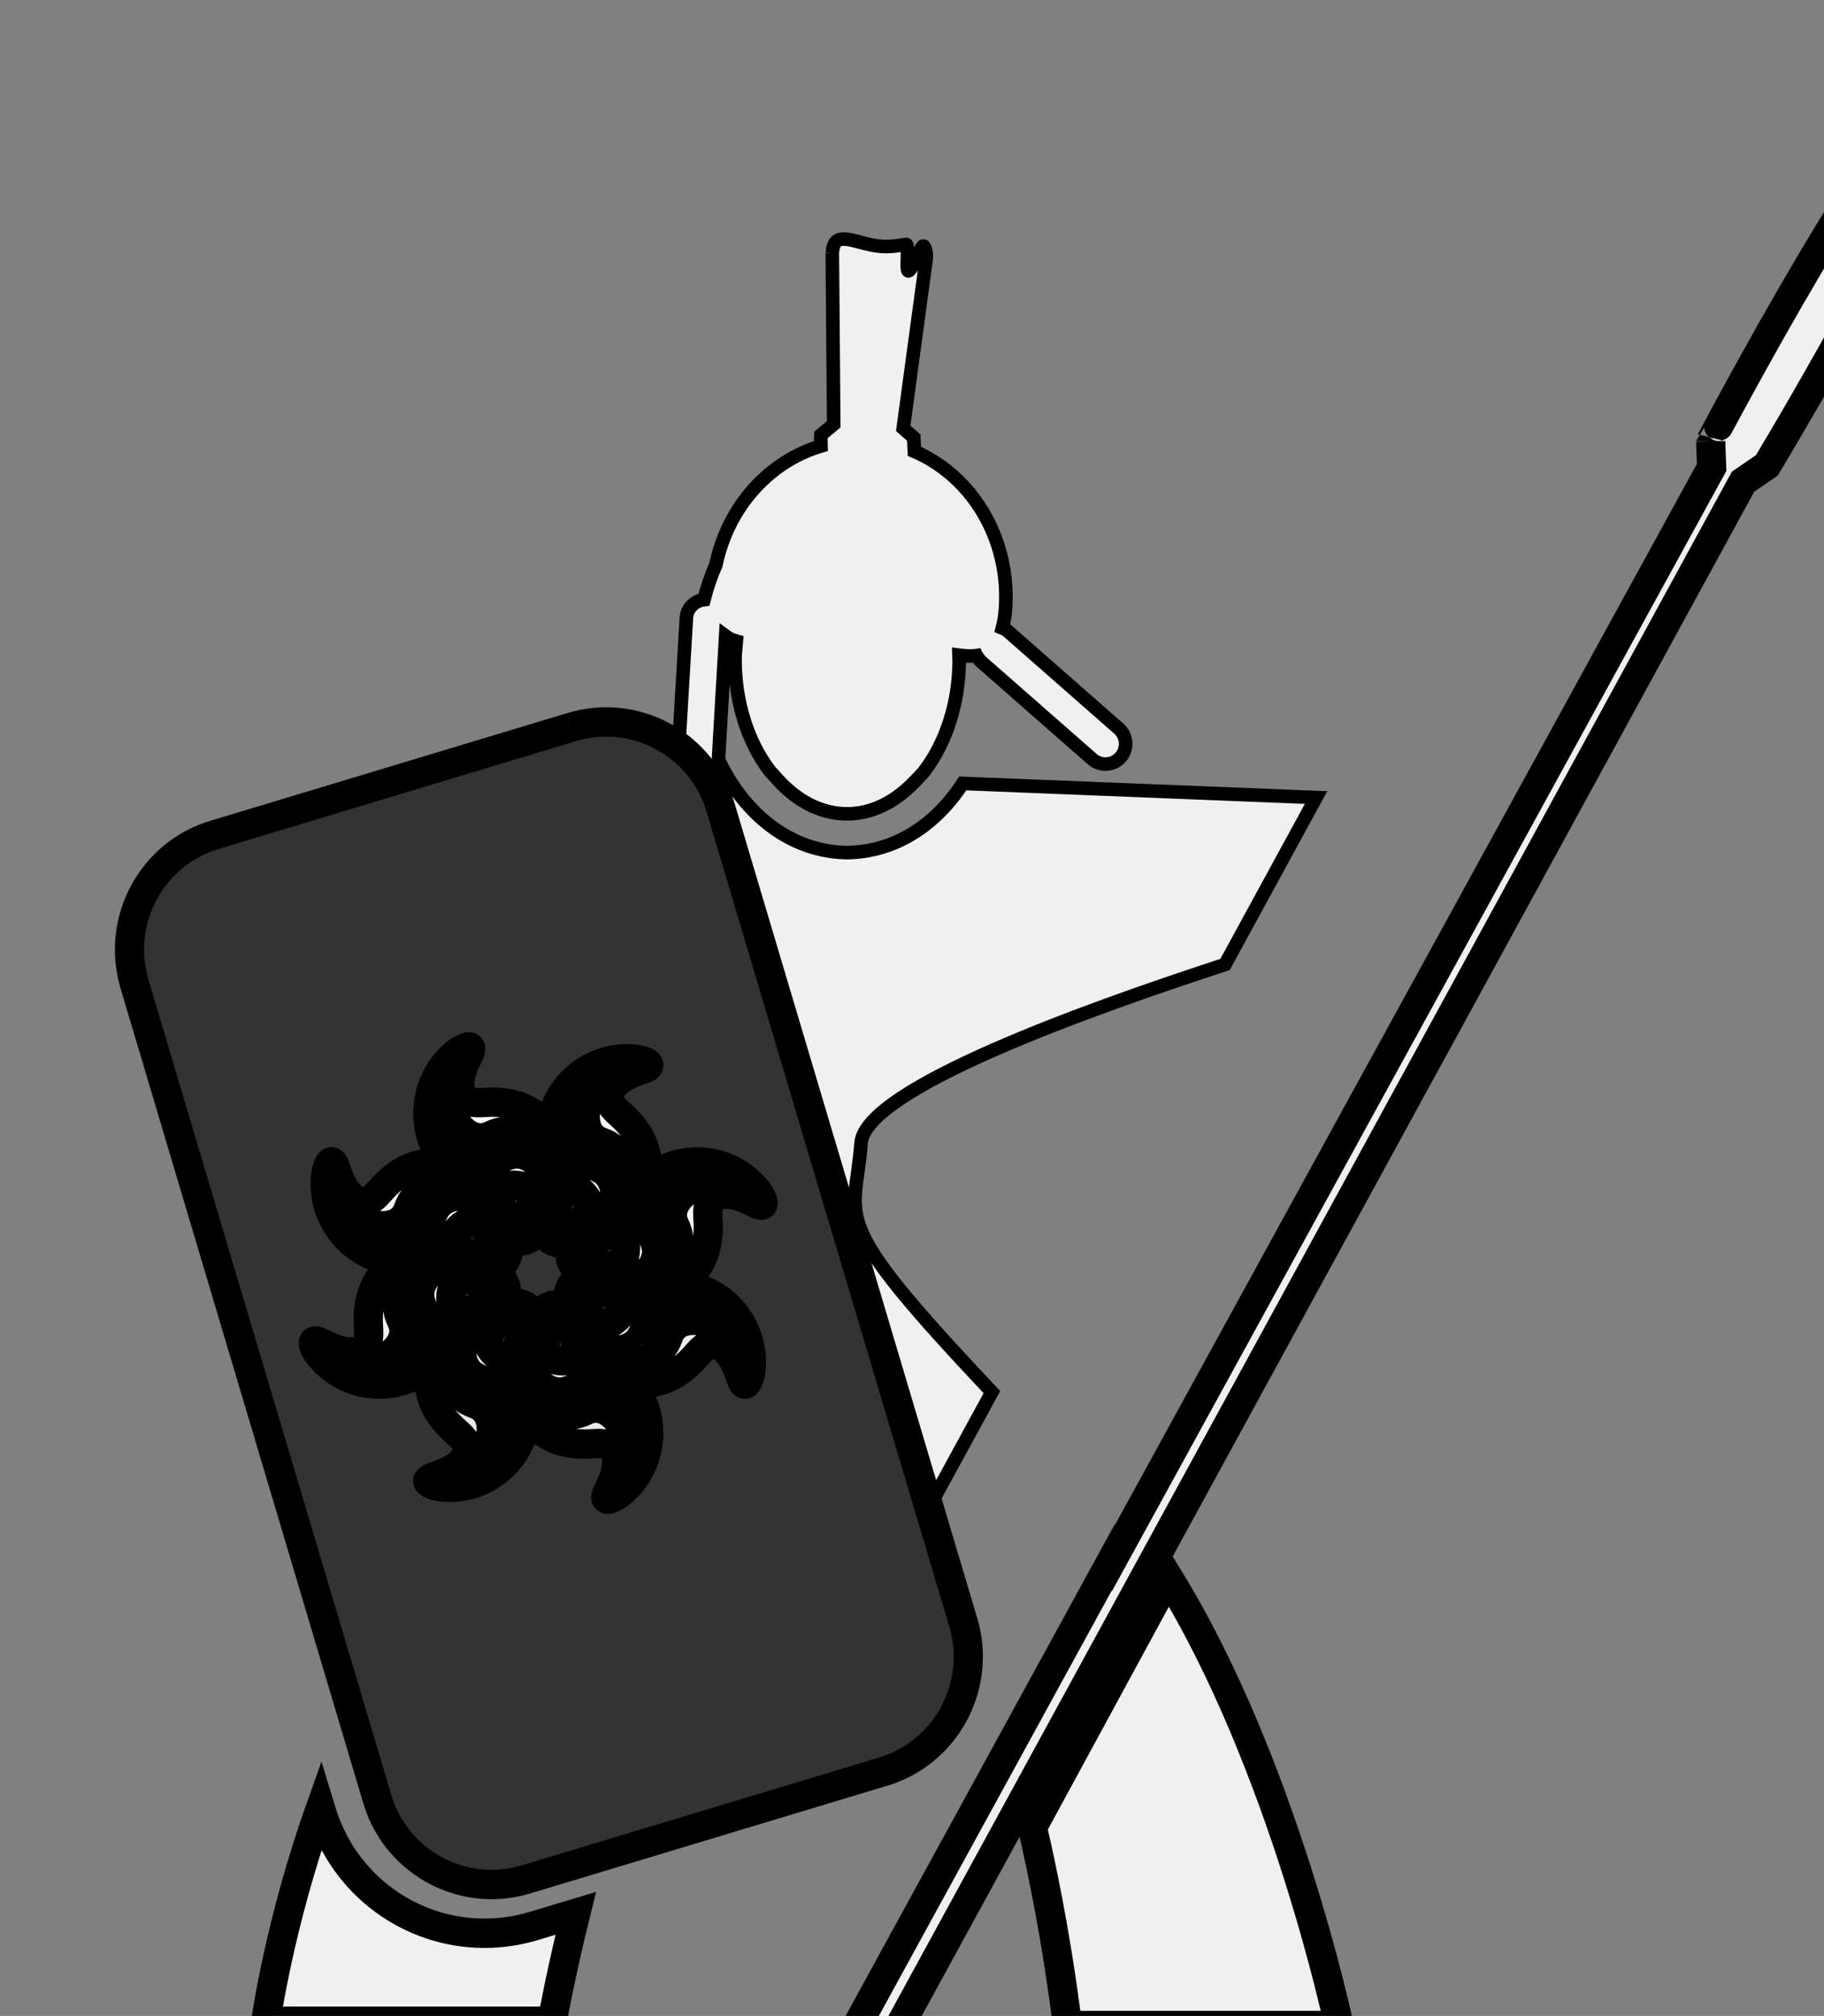 <svg width="595.275" height="657.89" xmlns="http://www.w3.org/2000/svg" xmlns:xlink="http://www.w3.org/1999/xlink">
 <rect width="100%" height="100%" fill="#808080" stroke="none"/>
 <g>
  <title>background</title>
  <rect fill="none" id="canvas_background" height="659.89" width="597.275" y="-1" x="-1"/>
 </g>
 <g>
  <title>Layer 1</title>
  <g id="svg_93">
   <g id="svg_1">
    <defs>
     <rect height="2359.405" width="1658.277" y="-12564.349" x="17838.891" id="XMLID_1_"/>
     <linearGradient y2="-1.064" x2="0.501" y1="1.01" x1="0.501" id="svg_66_1_">
      <stop stop-color="#FFFFFF" offset="0"/>
      <stop stop-color="#E3E4E4" offset="0.508"/>
      <stop stop-color="#D5D6D7" offset="0.51"/>
      <stop stop-color="#D5D6D7" offset="1"/>
     </linearGradient>
    </defs>
    <clipPath id="XMLID_2_">
     <use id="svg_2" xlink:href="#XMLID_1_"/>
    </clipPath>
   </g>
  </g>
  <g id="svg_88">
   <g id="svg_89">
    <g id="svg_90">
     <g id="svg_91">
      <path d="m23852.816,-15750.671l0.033,-0.898l-9.273,-16.908l-2.803,-5.107l-8.477,-15.457c-0.004,0.007 -0.006,0.014 -0.008,0.02l0,0l-9.873,-18.034l1.248,-0.408l9.129,16.712l9.652,17.674l0.744,1.359l10.738,19.66l0.814,0.558c0,0 7.277,12.066 6.01,12.771l0,0c-0.035,0.019 -0.072,0.028 -0.115,0.028l0,0c-1.51,-0.001 -7.819,-11.971 -7.819,-11.97" fill="#F0F0F0" id="svg_92"/>
     </g>
    </g>
   </g>
  </g>
  <g id="svg_84">
   <g id="svg_85">
    <g id="svg_86">
     <path d="m23803.32,-14893.357l9.811,0c0,0 0.268,1.518 0.805,3.675l0,0l-1.451,-0.434c-0.555,-0.165 -1.119,-0.244 -1.676,-0.244l0,0l-0.004,0c-2.512,0 -4.824,1.636 -5.584,4.159l0,0l-0.031,0.101c-1.419,-3.969 -1.87,-7.257 -1.87,-7.257" fill="#F0F0F0" id="svg_87"/>
    </g>
   </g>
  </g>
  <g id="svg_78">
   <g id="svg_79">
    <g id="svg_80">
     <g id="svg_81">
      <path d="m23829.58,-14886.755c0.854,-3.653 1.199,-6.745 1.199,-6.745l0,0l9.305,0c0,0 -1.887,8.886 -5.85,15.265l0,0l-4.654,-8.52z" fill="#F0F0F0" id="svg_82"/>
     </g>
    </g>
   </g>
  </g>
  <g id="svg_62">
   <g id="svg_63">
    <g id="svg_64">
     <g id="svg_65">
      <path d="m23810.205,-14860.191c-0.205,-0.061 -0.391,-0.209 -0.539,-0.354l0,0c-1.012,-0.982 -1.063,-2.615 -0.141,-3.631l0,0c-0.238,0.051 -0.492,0.056 -0.752,0.022l0,0c-0.703,-0.112 -1.156,-0.487 -1.605,-1.001l0,0c-0.246,-0.273 -0.512,-0.431 -0.848,-0.179l0,0c-0.313,0.239 -0.455,0.597 -0.582,0.954l0,0c-0.031,0.101 -0.129,0.442 -0.258,0.208l0,0c-0.1,-0.184 -0.121,-0.424 -0.127,-0.633l0,0c-0.023,-1.408 1.098,-2.603 2.469,-2.664l0,0c-0.203,-0.141 -0.389,-0.314 -0.553,-0.518l0,0c-0.412,-0.575 -0.475,-1.164 -0.426,-1.842l0,0c0.021,-0.371 -0.055,-0.664 -0.471,-0.729l0,0c-0.391,-0.049 -0.742,0.105 -1.082,0.266l0,0c-0.098,0.046 -0.404,0.217 -0.334,-0.036l0,0c0.061,-0.205 0.217,-0.386 0.359,-0.535l0,0c0.982,-1.014 2.613,-1.065 3.631,-0.14l0,0c-0.047,-0.243 -0.057,-0.491 -0.021,-0.753l0,0c0.105,-0.702 0.484,-1.159 1,-1.608l0,0c0.275,-0.246 0.428,-0.511 0.18,-0.845l0,0c-0.238,-0.315 -0.594,-0.451 -0.953,-0.579l0,0c-0.098,-0.038 -0.441,-0.133 -0.209,-0.259l0,0c0.191,-0.1 0.426,-0.125 0.633,-0.13l0,0c1.414,-0.02 2.604,1.103 2.666,2.47l0,0c0.139,-0.204 0.313,-0.389 0.521,-0.55l0,0c0.572,-0.419 1.16,-0.479 1.842,-0.43l0,0c0.367,0.021 0.668,-0.053 0.727,-0.467l0,0c0.051,-0.391 -0.104,-0.745 -0.264,-1.089l0,0c-0.049,-0.095 -0.223,-0.404 0.033,-0.327l0,0c0.201,0.064 0.391,0.21 0.537,0.355l0,0c1.016,0.981 1.064,2.616 0.139,3.63l0,0c0.242,-0.045 0.496,-0.056 0.756,-0.021l0,0c0.701,0.112 1.158,0.486 1.605,0.999l0,0c0.244,0.277 0.514,0.435 0.848,0.183l0,0c0.313,-0.242 0.451,-0.598 0.58,-0.958l0,0c0.031,-0.099 0.131,-0.44 0.258,-0.203l0,0c0.1,0.184 0.125,0.42 0.131,0.631l0,0c0.02,1.409 -1.1,2.601 -2.471,2.663l0,0c0.203,0.14 0.389,0.314 0.549,0.517l0,0c0.42,0.575 0.477,1.163 0.428,1.84l0,0c-0.018,0.37 0.057,0.67 0.475,0.732l0,0c0.387,0.051 0.736,-0.104 1.082,-0.267l0,0c0.096,-0.045 0.406,-0.22 0.326,0.036l0,0c-0.059,0.204 -0.211,0.387 -0.354,0.537l0,0c-0.984,1.015 -2.617,1.067 -3.631,0.135l0,0c0.045,0.246 0.057,0.5 0.021,0.761l0,0c-0.111,0.698 -0.486,1.154 -0.998,1.603l0,0c-0.275,0.248 -0.432,0.51 -0.184,0.846l0,0c0.238,0.314 0.598,0.453 0.957,0.582l0,0c0.102,0.031 0.441,0.129 0.207,0.259l0,0c-0.189,0.101 -0.428,0.122 -0.635,0.126l0,0c-1.408,0.02 -2.604,-1.097 -2.662,-2.47l0,0c-0.141,0.205 -0.314,0.389 -0.52,0.554l0,0c-0.576,0.415 -1.16,0.473 -1.842,0.424l0,0c-0.365,-0.021 -0.668,0.059 -0.725,0.473l0,0c-0.057,0.391 0.098,0.744 0.262,1.084l0,0c0.039,0.088 0.184,0.34 0.033,0.34l0,0c-0.018,0 -0.041,-0.004 -0.068,-0.012m4.084,-6.33c0.244,0.127 0.453,0.28 0.637,0.487l0,0c0.385,0.466 0.51,1.109 0.045,1.574l0,0c-0.256,0.221 -0.598,0.264 -0.854,0.478l0,0c-0.896,0.835 -0.209,2.469 0.854,2.79l0,0c0.006,0 -0.01,-0.015 -0.045,-0.045l0,0c-0.457,-0.428 -0.822,-1.089 -0.592,-1.722l0,0c0.094,-0.228 0.25,-0.382 0.486,-0.462l0,0c0.732,-0.25 1.027,-0.979 0.863,-1.709l0,0c-0.193,-0.702 -0.727,-1.179 -1.408,-1.404l0,0c-0.008,-0.003 -0.012,-0.004 -0.012,-0.004l0,0c-0.001,0.001 0.01,0.006 0.026,0.017m-4.725,5.005c0.004,0.01 0,-0.014 -0.002,-0.06l0,0c-0.021,-0.627 0.188,-1.351 0.799,-1.637l0,0c0.23,-0.092 0.449,-0.089 0.668,0.021l0,0c0.701,0.337 1.422,0.032 1.824,-0.595l0,0c0.357,-0.638 0.314,-1.349 -0.004,-1.992l0,0c-0.016,-0.021 -0.01,-0.014 0,0.015l0,0c0.086,0.263 0.123,0.523 0.109,0.799l0,0c-0.063,0.594 -0.428,1.143 -1.08,1.143l0,0c-0.342,-0.03 -0.613,-0.24 -0.949,-0.267l0,0c-0.018,0 -0.033,-0.001 -0.051,-0.001l0,0c-1.189,0.001 -1.833,1.615 -1.314,2.574m2.618,-5.257c0.201,0.06 0.385,0.212 0.535,0.356l0,0c0.539,0.521 0.803,1.225 0.799,1.922l0,0c0.156,-0.209 0.348,-0.399 0.563,-0.586l0,0c0.277,-0.247 0.432,-0.51 0.184,-0.847l0,0c-0.242,-0.312 -0.596,-0.452 -0.953,-0.576l0,0c-0.105,-0.041 -0.443,-0.133 -0.211,-0.262l0,0c0.188,-0.1 0.426,-0.123 0.631,-0.125l0,0c0.748,-0.013 1.436,0.299 1.922,0.798l0,0c-0.031,-0.261 -0.031,-0.531 -0.01,-0.813l0,0c0.021,-0.371 -0.059,-0.671 -0.477,-0.727l0,0c-0.383,-0.058 -0.736,0.101 -1.08,0.262l0,0c-0.098,0.049 -0.402,0.219 -0.326,-0.035l0,0c0.061,-0.204 0.207,-0.385 0.354,-0.541l0,0c0.523,-0.533 1.227,-0.801 1.926,-0.795l0,0c-0.207,-0.156 -0.398,-0.351 -0.588,-0.564l0,0c-0.244,-0.277 -0.51,-0.434 -0.848,-0.181l0,0c-0.311,0.24 -0.447,0.595 -0.574,0.951l0,0c-0.037,0.106 -0.137,0.446 -0.26,0.21l0,0c-0.102,-0.187 -0.123,-0.422 -0.131,-0.633l0,0c-0.014,-0.748 0.301,-1.431 0.795,-1.921l0,0c-0.256,0.035 -0.525,0.035 -0.813,0.014l0,0c-0.363,-0.022 -0.668,0.06 -0.729,0.472l0,0c-0.049,0.389 0.104,0.74 0.266,1.085l0,0c0.047,0.097 0.221,0.399 -0.033,0.328l0,0c-0.203,-0.063 -0.383,-0.214 -0.539,-0.36l0,0c-0.533,-0.521 -0.801,-1.225 -0.795,-1.921l0,0c-0.158,0.209 -0.35,0.396 -0.566,0.586l0,0c-0.273,0.245 -0.43,0.512 -0.18,0.845l0,0c0.24,0.314 0.596,0.454 0.953,0.583l0,0c0.105,0.032 0.443,0.128 0.205,0.256l0,0c-0.188,0.1 -0.42,0.124 -0.631,0.126l0,0c-0.748,0.016 -1.438,-0.299 -1.93,-0.795l0,0c0.045,0.259 0.041,0.531 0.021,0.815l0,0c-0.025,0.366 0.055,0.664 0.471,0.726l0,0c0.391,0.052 0.742,-0.104 1.086,-0.265l0,0c0.094,-0.045 0.404,-0.217 0.328,0.034l0,0c-0.059,0.208 -0.209,0.384 -0.357,0.539l0,0c-0.521,0.537 -1.227,0.806 -1.922,0.798l0,0c0.209,0.16 0.396,0.349 0.586,0.566l0,0c0.244,0.274 0.512,0.433 0.85,0.18l0,0c0.311,-0.24 0.451,-0.598 0.574,-0.953l0,0c0.035,-0.101 0.133,-0.442 0.258,-0.209l0,0c0.102,0.185 0.125,0.421 0.133,0.631l0,0c0.01,0.751 -0.301,1.435 -0.799,1.924l0,0c0.26,-0.039 0.527,-0.035 0.814,-0.019l0,0c0.365,0.026 0.664,-0.051 0.725,-0.47l0,0c0.053,-0.388 -0.104,-0.735 -0.268,-1.08l0,0c-0.039,-0.087 -0.182,-0.341 -0.029,-0.341l0,0c0.02,0 0.041,0.004 0.068,0.012m3.384,-1.41c0.596,0.059 1.146,0.425 1.146,1.083l0,0c-0.035,0.335 -0.242,0.61 -0.268,0.945l0,0c-0.051,1.22 1.596,1.891 2.57,1.362l0,0c0.004,0 0.004,-0.001 0.002,-0.001l0,0c0,0 -0.002,0 -0.002,0.001l0,0c-0.008,0 -0.027,-0.001 -0.061,0.001l0,0c-0.627,0.024 -1.348,-0.188 -1.635,-0.797l0,0c-0.094,-0.227 -0.092,-0.447 0.02,-0.668l0,0c0.338,-0.697 0.027,-1.423 -0.598,-1.819l0,0c-0.635,-0.363 -1.35,-0.321 -1.99,0l0,0c-0.021,0.008 -0.018,0.008 0.016,0.002l0,0c0.227,-0.074 0.455,-0.111 0.693,-0.111l0,0c0.037,0 0.072,0.001 0.107,0.002m-7.832,1.984c0.225,0.096 0.377,0.256 0.457,0.483l0,0c0.256,0.737 0.982,1.036 1.707,0.873l0,0c0.707,-0.197 1.18,-0.731 1.41,-1.413l0,0c0.004,-0.021 0,-0.017 -0.016,0.01l0,0c-0.125,0.25 -0.285,0.461 -0.484,0.644l0,0c-0.471,0.379 -1.113,0.506 -1.576,0.045l0,0c-0.219,-0.261 -0.262,-0.601 -0.48,-0.86l0,0c-0.832,-0.895 -2.471,-0.201 -2.785,0.857l0,0c-0.004,0.007 0.012,-0.007 0.043,-0.041l0,0c0.336,-0.367 0.816,-0.669 1.316,-0.669l0,0c0.135,0 0.271,0.022 0.406,0.071m0.252,-3.967c0.094,0.224 0.09,0.439 -0.018,0.665l0,0c-0.344,0.701 -0.037,1.422 0.594,1.822l0,0c0.637,0.359 1.352,0.317 1.988,0l0,0c0.023,-0.013 0.016,-0.013 -0.014,0l0,0c-0.264,0.082 -0.52,0.12 -0.801,0.106l0,0c-0.598,-0.06 -1.141,-0.426 -1.141,-1.081l0,0c0.029,-0.338 0.242,-0.61 0.264,-0.944l0,0c0.051,-1.223 -1.6,-1.894 -2.576,-1.367l0,0l0.066,0c0.035,-0.001 0.07,-0.002 0.105,-0.002l0,0c0.602,0 1.264,0.221 1.533,0.801m8.088,-0.033c0.215,0.26 0.26,0.605 0.479,0.862l0,0c0.828,0.894 2.473,0.201 2.787,-0.861l0,0c0.002,-0.002 -0.016,0.012 -0.047,0.05l0,0c-0.422,0.456 -1.086,0.82 -1.723,0.591l0,0c-0.223,-0.095 -0.379,-0.257 -0.453,-0.487l0,0c-0.254,-0.736 -0.986,-1.03 -1.711,-0.865l0,0c-0.703,0.194 -1.184,0.728 -1.406,1.407l0,0c-0.008,0.023 -0.008,0.013 0.014,-0.01l0,0c0.121,-0.247 0.281,-0.457 0.488,-0.639l0,0c0.256,-0.212 0.564,-0.345 0.867,-0.345l0,0c0.248,0 0.494,0.089 0.705,0.297m-5.691,-4.321c0.455,0.425 0.822,1.084 0.594,1.721l0,0c-0.096,0.228 -0.256,0.379 -0.486,0.462l0,0c-0.736,0.247 -1.031,0.977 -0.865,1.705l0,0c0.189,0.703 0.729,1.18 1.406,1.406l0,0c0.027,0.009 0.018,0.007 -0.012,-0.011l0,0c-0.242,-0.127 -0.453,-0.281 -0.639,-0.486l0,0c-0.381,-0.468 -0.51,-1.113 -0.047,-1.574l0,0c0.262,-0.217 0.604,-0.264 0.859,-0.481l0,0c0.896,-0.835 0.203,-2.469 -0.859,-2.787l0,0c-0.002,0 0.016,0.013 0.051,0.045m2.068,2.548c-0.355,0.638 -0.314,1.351 0.006,1.99l0,0c0.014,0.022 0.01,0.016 -0.002,-0.017l0,0c-0.082,-0.259 -0.123,-0.518 -0.104,-0.795l0,0c0.059,-0.6 0.426,-1.143 1.078,-1.143l0,0c0.336,0.032 0.611,0.24 0.947,0.265l0,0c1.219,0.049 1.887,-1.599 1.359,-2.576l0,0l0,0.062c0.025,0.629 -0.184,1.353 -0.797,1.641l0,0c-0.225,0.093 -0.441,0.087 -0.664,-0.02l0,0c-0.199,-0.098 -0.4,-0.143 -0.596,-0.143l0,0c-0.49,0 -0.943,0.285 -1.232,0.736" fill="url(#svg_66_1_)" id="svg_66"/>
     </g>
    </g>
   </g>
  </g>
  <g stroke="null" id="svg_71">
   <g stroke="null" transform="matrix(4.431,0,0,4.431,-11570.919,-16364.606) " id="svg_68">
    <title stroke="null" transform="translate(0,-21.01) translate(2113.789,0) translate(0,3686.958) ">Layer 1</title>
    <g stroke="null" transform="matrix(2.786,0,0,-2.803,-51594.182,-31789.154) " id="svg_59">
     <g stroke="null" id="svg_69">
      <defs stroke="null" transform="translate(0,7.497) translate(758.796,0) translate(0,-1315.591) ">
       <rect stroke="null" height="2359.405" width="1658.277" y="-12564.349" x="17838.891" id="svg_61"/>
      </defs>
      <clipPath stroke="null" transform="translate(0,7.497) translate(758.796,0) translate(0,-1315.591) " id="svg_60">
       <use stroke="null" id="svg_70" xlink:href="#svg_61"/>
      </clipPath>
     </g>
    </g>
    <g stroke="null" transform="matrix(2.15,0,0,-2.15,-50660.351,-33804.813) " id="svg_54">
     <g stroke="null" id="svg_55">
      <g stroke="null" id="svg_56">
       <g stroke="null" id="svg_57">
        <path stroke="null" d="m24836.141,-17456.053l0.033,-0.898l-9.273,-16.908l-2.803,-5.107l-8.477,-15.457c-0.004,0.007 -0.006,0.014 -0.008,0.02l0,0l-9.873,-18.034l1.248,-0.408l9.129,16.712l9.652,17.674l0.744,1.359l10.738,19.66l0.814,0.558c0,0 7.277,12.066 6.01,12.771l0,0c-0.035,0.019 -0.072,0.028 -0.115,0.028l0,0c-1.51,-0.001 -7.819,-11.971 -7.819,-11.97" fill="#F0F0F0" id="svg_58"/>
       </g>
      </g>
     </g>
    </g>
    <g stroke="null" transform="matrix(2.15,0,0,-2.163,-50660.351,-32038.891) " id="svg_50">
     <g stroke="null" id="svg_51">
      <g stroke="null" id="svg_52">
       <path stroke="null" d="m24786.645,-16588.518l9.811,0c0,0 0.268,1.518 0.805,3.675l0,0l-1.451,-0.434c-0.555,-0.165 -1.119,-0.244 -1.676,-0.244l0,0l-0.004,0c-2.512,0 -4.824,1.636 -5.584,4.159l0,0l-0.031,0.101c-1.419,-3.969 -1.87,-7.257 -1.87,-7.257" fill="#F0F0F0" id="svg_53"/>
      </g>
     </g>
    </g>
    <g stroke="null" transform="matrix(2.15,0,0,-2.163,-50660.351,-32038.891) " id="svg_45">
     <g stroke="null" id="svg_46">
      <g stroke="null" id="svg_47">
       <g stroke="null" id="svg_48">
        <path stroke="null" d="m24812.905,-16581.916c0.854,-3.653 1.199,-6.745 1.199,-6.745l0,0l9.305,0c0,0 -1.887,8.886 -5.85,15.265l0,0l-4.654,-8.52z" fill="#F0F0F0" id="svg_49"/>
       </g>
      </g>
     </g>
    </g>
    <path stroke="null" d="m2672.659,3711.852l0.103,12.602l-0.961,0.803c-0.009,0.049 0.035,0.746 0.035,0.795l0,0c-3.829,1.129 -6.86,4.477 -7.75,8.746l0,0c-0.356,0.815 -0.651,1.674 -0.879,2.576l0,0c-0.696,0.084 -1.265,0.631 -1.299,1.365l0,0l-0.649,10.938c-0.01,0.138 0.026,0.262 0.055,0.391l0,0l-1.306,-0.054l16.297,54.705c0.361,1.198 0.531,2.426 0.531,3.628l0,0c0,0.504 -0.059,1.001 -0.118,1.497l0,0l7.693,-14.106c-0.05,-0.054 -0.097,-0.11 -0.146,-0.162l0,0c-12.176,-12.907 -9.921,-12.266 -9.49,-18.174l0,0c0.299,-4.021 16.795,-9.892 26.808,-13.16l0,0l6.705,-12.296l-26.023,-1.041c-1.98,3.045 -4.964,5.048 -8.511,5.097l0,0c-3.81,-0.052 -6.976,-2.361 -8.938,-5.795l0,0c-0.195,-0.337 -0.376,-0.686 -0.544,-1.047l0,0l0.213,-3.676l0.318,-5.422c0.23,0.173 0.497,0.286 0.791,0.368l0,0c-0.036,0.45 -0.104,0.889 -0.101,1.352l0,0c-0.005,3.239 0.999,6.146 2.543,8.181l0,0c0.111,0.145 0.24,0.251 0.354,0.387l0,0c1.503,1.778 3.362,2.796 5.363,2.796l0,0c1.831,0 3.54,-0.872 4.979,-2.383l0,0c0.247,-0.259 0.503,-0.498 0.733,-0.8l0,0c1.537,-2.035 2.545,-4.941 2.538,-8.181l0,0c0,-0.108 -0.021,-0.21 -0.023,-0.32l0,0c0.467,0.061 0.907,0.089 1.292,0.03l0,0c0.034,0.071 0.104,0.132 0.148,0.199l0,0c0.054,0.075 0.09,0.158 0.168,0.22l0,0l1.21,1.06l7.001,6.144c0.617,0.541 1.561,0.478 2.094,-0.141l0,0c0.542,-0.623 0.481,-1.568 -0.142,-2.11l0,0l-8.205,-7.204c-0.116,-0.095 -0.236,-0.145 -0.361,-0.197l0,0c0.114,-0.443 0.204,-0.937 0.238,-1.551l0,0c0.297,-5.123 -2.517,-9.645 -6.695,-11.453l0,0c0.002,-0.045 -0.1,-0.99 -0.095,-1.042l0,0l-0.753,-0.662l1.694,-12.491c0.025,-0.476 -0.041,-0.759 -0.185,-0.93l0,0c-0.145,-0.169 -0.852,1.814 -1.131,1.827l0,0c-0.1,0.004 -0.084,-0.486 -0.069,-0.975l0,0c0.011,-0.5 0.02,-0.997 -0.101,-0.978l0,0c-0.503,0.078 -1.101,0.186 -1.759,0.147l0,0c-1.115,-0.067 -2.143,-0.543 -2.826,-0.543l0,0c-0.486,0 -0.797,0.24 -0.844,1.04" fill="#F0F0F0" id="svg_44"/>
    <g stroke="null" transform="matrix(2.15,0,0,-2.163,-50660.351,-32038.891) " id="svg_40">
     <g stroke="null" id="svg_41">
      <g stroke="null" id="svg_42">
       <path stroke="null" d="m24797.138,-16544.447l-12.252,-3.674c-1.77,-0.527 -2.912,-2.156 -2.912,-3.909l0,0c0,-0.388 0.057,-0.782 0.174,-1.18l0,0l8.313,-27.736c0.525,-1.77 2.156,-2.913 3.912,-2.915l0,0c0.389,0 0.783,0.056 1.176,0.172l0,0l12.242,3.671c1.773,0.528 2.918,2.154 2.918,3.912l0,0c0,0.394 -0.055,0.787 -0.172,1.169l0,0l-8.313,27.745c-0.527,1.771 -2.16,2.915 -3.914,2.915l0,0c-0.389,0 -0.779,-0.054 -1.17,-0.17" fill="#333333" id="svg_43"/>
      </g>
     </g>
    </g>
    <g stroke="null" transform="matrix(2.15,0,0,-2.163,-50660.351,-32038.891) " id="svg_34">
     <g stroke="null" id="svg_35">
      <g stroke="null" id="svg_36">
       <g stroke="null" id="svg_37">
        <linearGradient stroke="null" transform="translate(3.637978807091713e-12,9.715) translate(983.325,1.8189894035458565e-12) translate(3.637978807091713e-12,-1704.875) " y2="-1.064" x2="0.501" y1="1.01" x1="0.501" id="svg_39">
         <stop stroke="null" stop-color="#FFFFFF" offset="0"/>
         <stop stroke="null" stop-color="#E3E4E4" offset="0.508"/>
         <stop stroke="null" stop-color="#D5D6D7" offset="0.51"/>
         <stop stroke="null" stop-color="#D5D6D7" offset="1"/>
        </linearGradient>
        <path stroke="null" d="m24793.53,-16555.352c-0.205,-0.061 -0.391,-0.209 -0.539,-0.354l0,0c-1.012,-0.982 -1.063,-2.615 -0.141,-3.631l0,0c-0.238,0.051 -0.492,0.056 -0.752,0.022l0,0c-0.703,-0.112 -1.156,-0.487 -1.605,-1.001l0,0c-0.246,-0.273 -0.512,-0.431 -0.848,-0.179l0,0c-0.313,0.239 -0.455,0.597 -0.582,0.954l0,0c-0.031,0.101 -0.129,0.442 -0.258,0.208l0,0c-0.1,-0.184 -0.121,-0.424 -0.127,-0.633l0,0c-0.023,-1.408 1.098,-2.603 2.469,-2.664l0,0c-0.203,-0.141 -0.389,-0.314 -0.553,-0.518l0,0c-0.412,-0.575 -0.475,-1.164 -0.426,-1.842l0,0c0.021,-0.371 -0.055,-0.664 -0.471,-0.729l0,0c-0.391,-0.049 -0.742,0.105 -1.082,0.266l0,0c-0.098,0.046 -0.404,0.217 -0.334,-0.036l0,0c0.061,-0.205 0.217,-0.386 0.359,-0.535l0,0c0.982,-1.014 2.613,-1.065 3.631,-0.14l0,0c-0.047,-0.243 -0.057,-0.491 -0.021,-0.753l0,0c0.105,-0.702 0.484,-1.159 1,-1.608l0,0c0.275,-0.246 0.428,-0.511 0.18,-0.845l0,0c-0.238,-0.315 -0.594,-0.451 -0.953,-0.579l0,0c-0.098,-0.038 -0.441,-0.133 -0.209,-0.259l0,0c0.191,-0.1 0.426,-0.125 0.633,-0.13l0,0c1.414,-0.02 2.604,1.103 2.666,2.47l0,0c0.139,-0.204 0.313,-0.389 0.521,-0.55l0,0c0.572,-0.419 1.16,-0.479 1.842,-0.43l0,0c0.367,0.021 0.668,-0.053 0.727,-0.467l0,0c0.051,-0.391 -0.104,-0.745 -0.264,-1.089l0,0c-0.049,-0.095 -0.223,-0.404 0.033,-0.327l0,0c0.201,0.064 0.391,0.21 0.537,0.355l0,0c1.016,0.981 1.064,2.616 0.139,3.63l0,0c0.242,-0.045 0.496,-0.056 0.756,-0.021l0,0c0.701,0.112 1.158,0.486 1.605,0.999l0,0c0.244,0.277 0.514,0.435 0.848,0.183l0,0c0.313,-0.242 0.451,-0.598 0.58,-0.958l0,0c0.031,-0.099 0.131,-0.44 0.258,-0.203l0,0c0.1,0.184 0.125,0.42 0.131,0.631l0,0c0.02,1.409 -1.1,2.601 -2.471,2.663l0,0c0.203,0.14 0.389,0.314 0.549,0.517l0,0c0.42,0.575 0.477,1.163 0.428,1.84l0,0c-0.018,0.37 0.057,0.67 0.475,0.732l0,0c0.387,0.051 0.736,-0.104 1.082,-0.267l0,0c0.096,-0.045 0.406,-0.22 0.326,0.036l0,0c-0.059,0.204 -0.211,0.387 -0.354,0.537l0,0c-0.984,1.015 -2.617,1.067 -3.631,0.135l0,0c0.045,0.246 0.057,0.5 0.021,0.761l0,0c-0.111,0.698 -0.486,1.154 -0.998,1.603l0,0c-0.275,0.248 -0.432,0.51 -0.184,0.846l0,0c0.238,0.314 0.598,0.453 0.957,0.582l0,0c0.102,0.031 0.441,0.129 0.207,0.259l0,0c-0.189,0.101 -0.428,0.122 -0.635,0.126l0,0c-1.408,0.02 -2.604,-1.097 -2.662,-2.47l0,0c-0.141,0.205 -0.314,0.389 -0.52,0.554l0,0c-0.576,0.415 -1.16,0.473 -1.842,0.424l0,0c-0.365,-0.021 -0.668,0.059 -0.725,0.473l0,0c-0.057,0.391 0.098,0.744 0.262,1.084l0,0c0.039,0.088 0.184,0.34 0.033,0.34l0,0c-0.018,0 -0.041,-0.004 -0.068,-0.012m4.084,-6.33c0.244,0.127 0.453,0.28 0.637,0.487l0,0c0.385,0.466 0.51,1.109 0.045,1.574l0,0c-0.256,0.221 -0.598,0.264 -0.854,0.478l0,0c-0.896,0.835 -0.209,2.469 0.854,2.79l0,0c0.006,0 -0.01,-0.015 -0.045,-0.045l0,0c-0.457,-0.428 -0.822,-1.089 -0.592,-1.722l0,0c0.094,-0.228 0.25,-0.382 0.486,-0.462l0,0c0.732,-0.25 1.027,-0.979 0.863,-1.709l0,0c-0.193,-0.702 -0.727,-1.179 -1.408,-1.404l0,0c-0.008,-0.003 -0.012,-0.004 -0.012,-0.004l0,0c-0.001,0.001 0.01,0.006 0.026,0.017m-4.725,5.005c0.004,0.01 0,-0.014 -0.002,-0.06l0,0c-0.021,-0.627 0.188,-1.351 0.799,-1.637l0,0c0.23,-0.092 0.449,-0.089 0.668,0.021l0,0c0.701,0.337 1.422,0.032 1.824,-0.595l0,0c0.357,-0.638 0.314,-1.349 -0.004,-1.992l0,0c-0.016,-0.021 -0.01,-0.014 0,0.015l0,0c0.086,0.263 0.123,0.523 0.109,0.799l0,0c-0.063,0.594 -0.428,1.143 -1.08,1.143l0,0c-0.342,-0.03 -0.613,-0.24 -0.949,-0.267l0,0c-0.018,0 -0.033,-0.001 -0.051,-0.001l0,0c-1.189,0.001 -1.833,1.615 -1.314,2.574m2.618,-5.257c0.201,0.06 0.385,0.212 0.535,0.356l0,0c0.539,0.521 0.803,1.225 0.799,1.922l0,0c0.156,-0.209 0.348,-0.399 0.563,-0.586l0,0c0.277,-0.247 0.432,-0.51 0.184,-0.847l0,0c-0.242,-0.312 -0.596,-0.452 -0.953,-0.576l0,0c-0.105,-0.041 -0.443,-0.133 -0.211,-0.262l0,0c0.188,-0.1 0.426,-0.123 0.631,-0.125l0,0c0.748,-0.013 1.436,0.299 1.922,0.798l0,0c-0.031,-0.261 -0.031,-0.531 -0.01,-0.813l0,0c0.021,-0.371 -0.059,-0.671 -0.477,-0.727l0,0c-0.383,-0.058 -0.736,0.101 -1.08,0.262l0,0c-0.098,0.049 -0.402,0.219 -0.326,-0.035l0,0c0.061,-0.204 0.207,-0.385 0.354,-0.541l0,0c0.523,-0.533 1.227,-0.801 1.926,-0.795l0,0c-0.207,-0.156 -0.398,-0.351 -0.588,-0.564l0,0c-0.244,-0.277 -0.51,-0.434 -0.848,-0.181l0,0c-0.311,0.24 -0.447,0.595 -0.574,0.951l0,0c-0.037,0.106 -0.137,0.446 -0.26,0.21l0,0c-0.102,-0.187 -0.123,-0.422 -0.131,-0.633l0,0c-0.014,-0.748 0.301,-1.431 0.795,-1.921l0,0c-0.256,0.035 -0.525,0.035 -0.813,0.014l0,0c-0.363,-0.022 -0.668,0.06 -0.729,0.472l0,0c-0.049,0.389 0.104,0.74 0.266,1.085l0,0c0.047,0.097 0.221,0.399 -0.033,0.328l0,0c-0.203,-0.063 -0.383,-0.214 -0.539,-0.36l0,0c-0.533,-0.521 -0.801,-1.225 -0.795,-1.921l0,0c-0.158,0.209 -0.35,0.396 -0.566,0.586l0,0c-0.273,0.245 -0.43,0.512 -0.18,0.845l0,0c0.24,0.314 0.596,0.454 0.953,0.583l0,0c0.105,0.032 0.443,0.128 0.205,0.256l0,0c-0.188,0.1 -0.42,0.124 -0.631,0.126l0,0c-0.748,0.016 -1.438,-0.299 -1.93,-0.795l0,0c0.045,0.259 0.041,0.531 0.021,0.815l0,0c-0.025,0.366 0.055,0.664 0.471,0.726l0,0c0.391,0.052 0.742,-0.104 1.086,-0.265l0,0c0.094,-0.045 0.404,-0.217 0.328,0.034l0,0c-0.059,0.208 -0.209,0.384 -0.357,0.539l0,0c-0.521,0.537 -1.227,0.806 -1.922,0.798l0,0c0.209,0.16 0.396,0.349 0.586,0.566l0,0c0.244,0.274 0.512,0.433 0.85,0.18l0,0c0.311,-0.24 0.451,-0.598 0.574,-0.953l0,0c0.035,-0.101 0.133,-0.442 0.258,-0.209l0,0c0.102,0.185 0.125,0.421 0.133,0.631l0,0c0.01,0.751 -0.301,1.435 -0.799,1.924l0,0c0.26,-0.039 0.527,-0.035 0.814,-0.019l0,0c0.365,0.026 0.664,-0.051 0.725,-0.47l0,0c0.053,-0.388 -0.104,-0.735 -0.268,-1.08l0,0c-0.039,-0.087 -0.182,-0.341 -0.029,-0.341l0,0c0.02,0 0.041,0.004 0.068,0.012m3.384,-1.41c0.596,0.059 1.146,0.425 1.146,1.083l0,0c-0.035,0.335 -0.242,0.61 -0.268,0.945l0,0c-0.051,1.22 1.596,1.891 2.57,1.362l0,0c0.004,0 0.004,-0.001 0.002,-0.001l0,0c0,0 -0.002,0 -0.002,0.001l0,0c-0.008,0 -0.027,-0.001 -0.061,0.001l0,0c-0.627,0.024 -1.348,-0.188 -1.635,-0.797l0,0c-0.094,-0.227 -0.092,-0.447 0.02,-0.668l0,0c0.338,-0.697 0.027,-1.423 -0.598,-1.819l0,0c-0.635,-0.363 -1.35,-0.321 -1.99,0l0,0c-0.021,0.008 -0.018,0.008 0.016,0.002l0,0c0.227,-0.074 0.455,-0.111 0.693,-0.111l0,0c0.037,0 0.072,0.001 0.107,0.002m-7.832,1.984c0.225,0.096 0.377,0.256 0.457,0.483l0,0c0.256,0.737 0.982,1.036 1.707,0.873l0,0c0.707,-0.197 1.18,-0.731 1.41,-1.413l0,0c0.004,-0.021 0,-0.017 -0.016,0.01l0,0c-0.125,0.25 -0.285,0.461 -0.484,0.644l0,0c-0.471,0.379 -1.113,0.506 -1.576,0.045l0,0c-0.219,-0.261 -0.262,-0.601 -0.48,-0.86l0,0c-0.832,-0.895 -2.471,-0.201 -2.785,0.857l0,0c-0.004,0.007 0.012,-0.007 0.043,-0.041l0,0c0.336,-0.367 0.816,-0.669 1.316,-0.669l0,0c0.135,0 0.271,0.022 0.406,0.071m0.252,-3.967c0.094,0.224 0.09,0.439 -0.018,0.665l0,0c-0.344,0.701 -0.037,1.422 0.594,1.822l0,0c0.637,0.359 1.352,0.317 1.988,0l0,0c0.023,-0.013 0.016,-0.013 -0.014,0l0,0c-0.264,0.082 -0.52,0.12 -0.801,0.106l0,0c-0.598,-0.06 -1.141,-0.426 -1.141,-1.081l0,0c0.029,-0.338 0.242,-0.61 0.264,-0.944l0,0c0.051,-1.223 -1.6,-1.894 -2.576,-1.367l0,0l0.066,0c0.035,-0.001 0.07,-0.002 0.105,-0.002l0,0c0.602,0 1.264,0.221 1.533,0.801m8.088,-0.033c0.215,0.26 0.26,0.605 0.479,0.862l0,0c0.828,0.894 2.473,0.201 2.787,-0.861l0,0c0.002,-0.002 -0.016,0.012 -0.047,0.05l0,0c-0.422,0.456 -1.086,0.82 -1.723,0.591l0,0c-0.223,-0.095 -0.379,-0.257 -0.453,-0.487l0,0c-0.254,-0.736 -0.986,-1.03 -1.711,-0.865l0,0c-0.703,0.194 -1.184,0.728 -1.406,1.407l0,0c-0.008,0.023 -0.008,0.013 0.014,-0.01l0,0c0.121,-0.247 0.281,-0.457 0.488,-0.639l0,0c0.256,-0.212 0.564,-0.345 0.867,-0.345l0,0c0.248,0 0.494,0.089 0.705,0.297m-5.691,-4.321c0.455,0.425 0.822,1.084 0.594,1.721l0,0c-0.096,0.228 -0.256,0.379 -0.486,0.462l0,0c-0.736,0.247 -1.031,0.977 -0.865,1.705l0,0c0.189,0.703 0.729,1.18 1.406,1.406l0,0c0.027,0.009 0.018,0.007 -0.012,-0.011l0,0c-0.242,-0.127 -0.453,-0.281 -0.639,-0.486l0,0c-0.381,-0.468 -0.51,-1.113 -0.047,-1.574l0,0c0.262,-0.217 0.604,-0.264 0.859,-0.481l0,0c0.896,-0.835 0.203,-2.469 -0.859,-2.787l0,0c-0.002,0 0.016,0.013 0.051,0.045m2.068,2.548c-0.355,0.638 -0.314,1.351 0.006,1.99l0,0c0.014,0.022 0.01,0.016 -0.002,-0.017l0,0c-0.082,-0.259 -0.123,-0.518 -0.104,-0.795l0,0c0.059,-0.6 0.426,-1.143 1.078,-1.143l0,0c0.336,0.032 0.611,0.24 0.947,0.265l0,0c1.219,0.049 1.887,-1.599 1.359,-2.576l0,0l0,0.062c0.025,0.629 -0.184,1.353 -0.797,1.641l0,0c-0.225,0.093 -0.441,0.087 -0.664,-0.02l0,0c-0.199,-0.098 -0.4,-0.143 -0.596,-0.143l0,0c-0.49,0 -0.943,0.285 -1.232,0.736" fill="url(#svg_39)" id="svg_38"/>
       </g>
      </g>
     </g>
    </g>
   </g>
  </g>
 </g>
</svg>